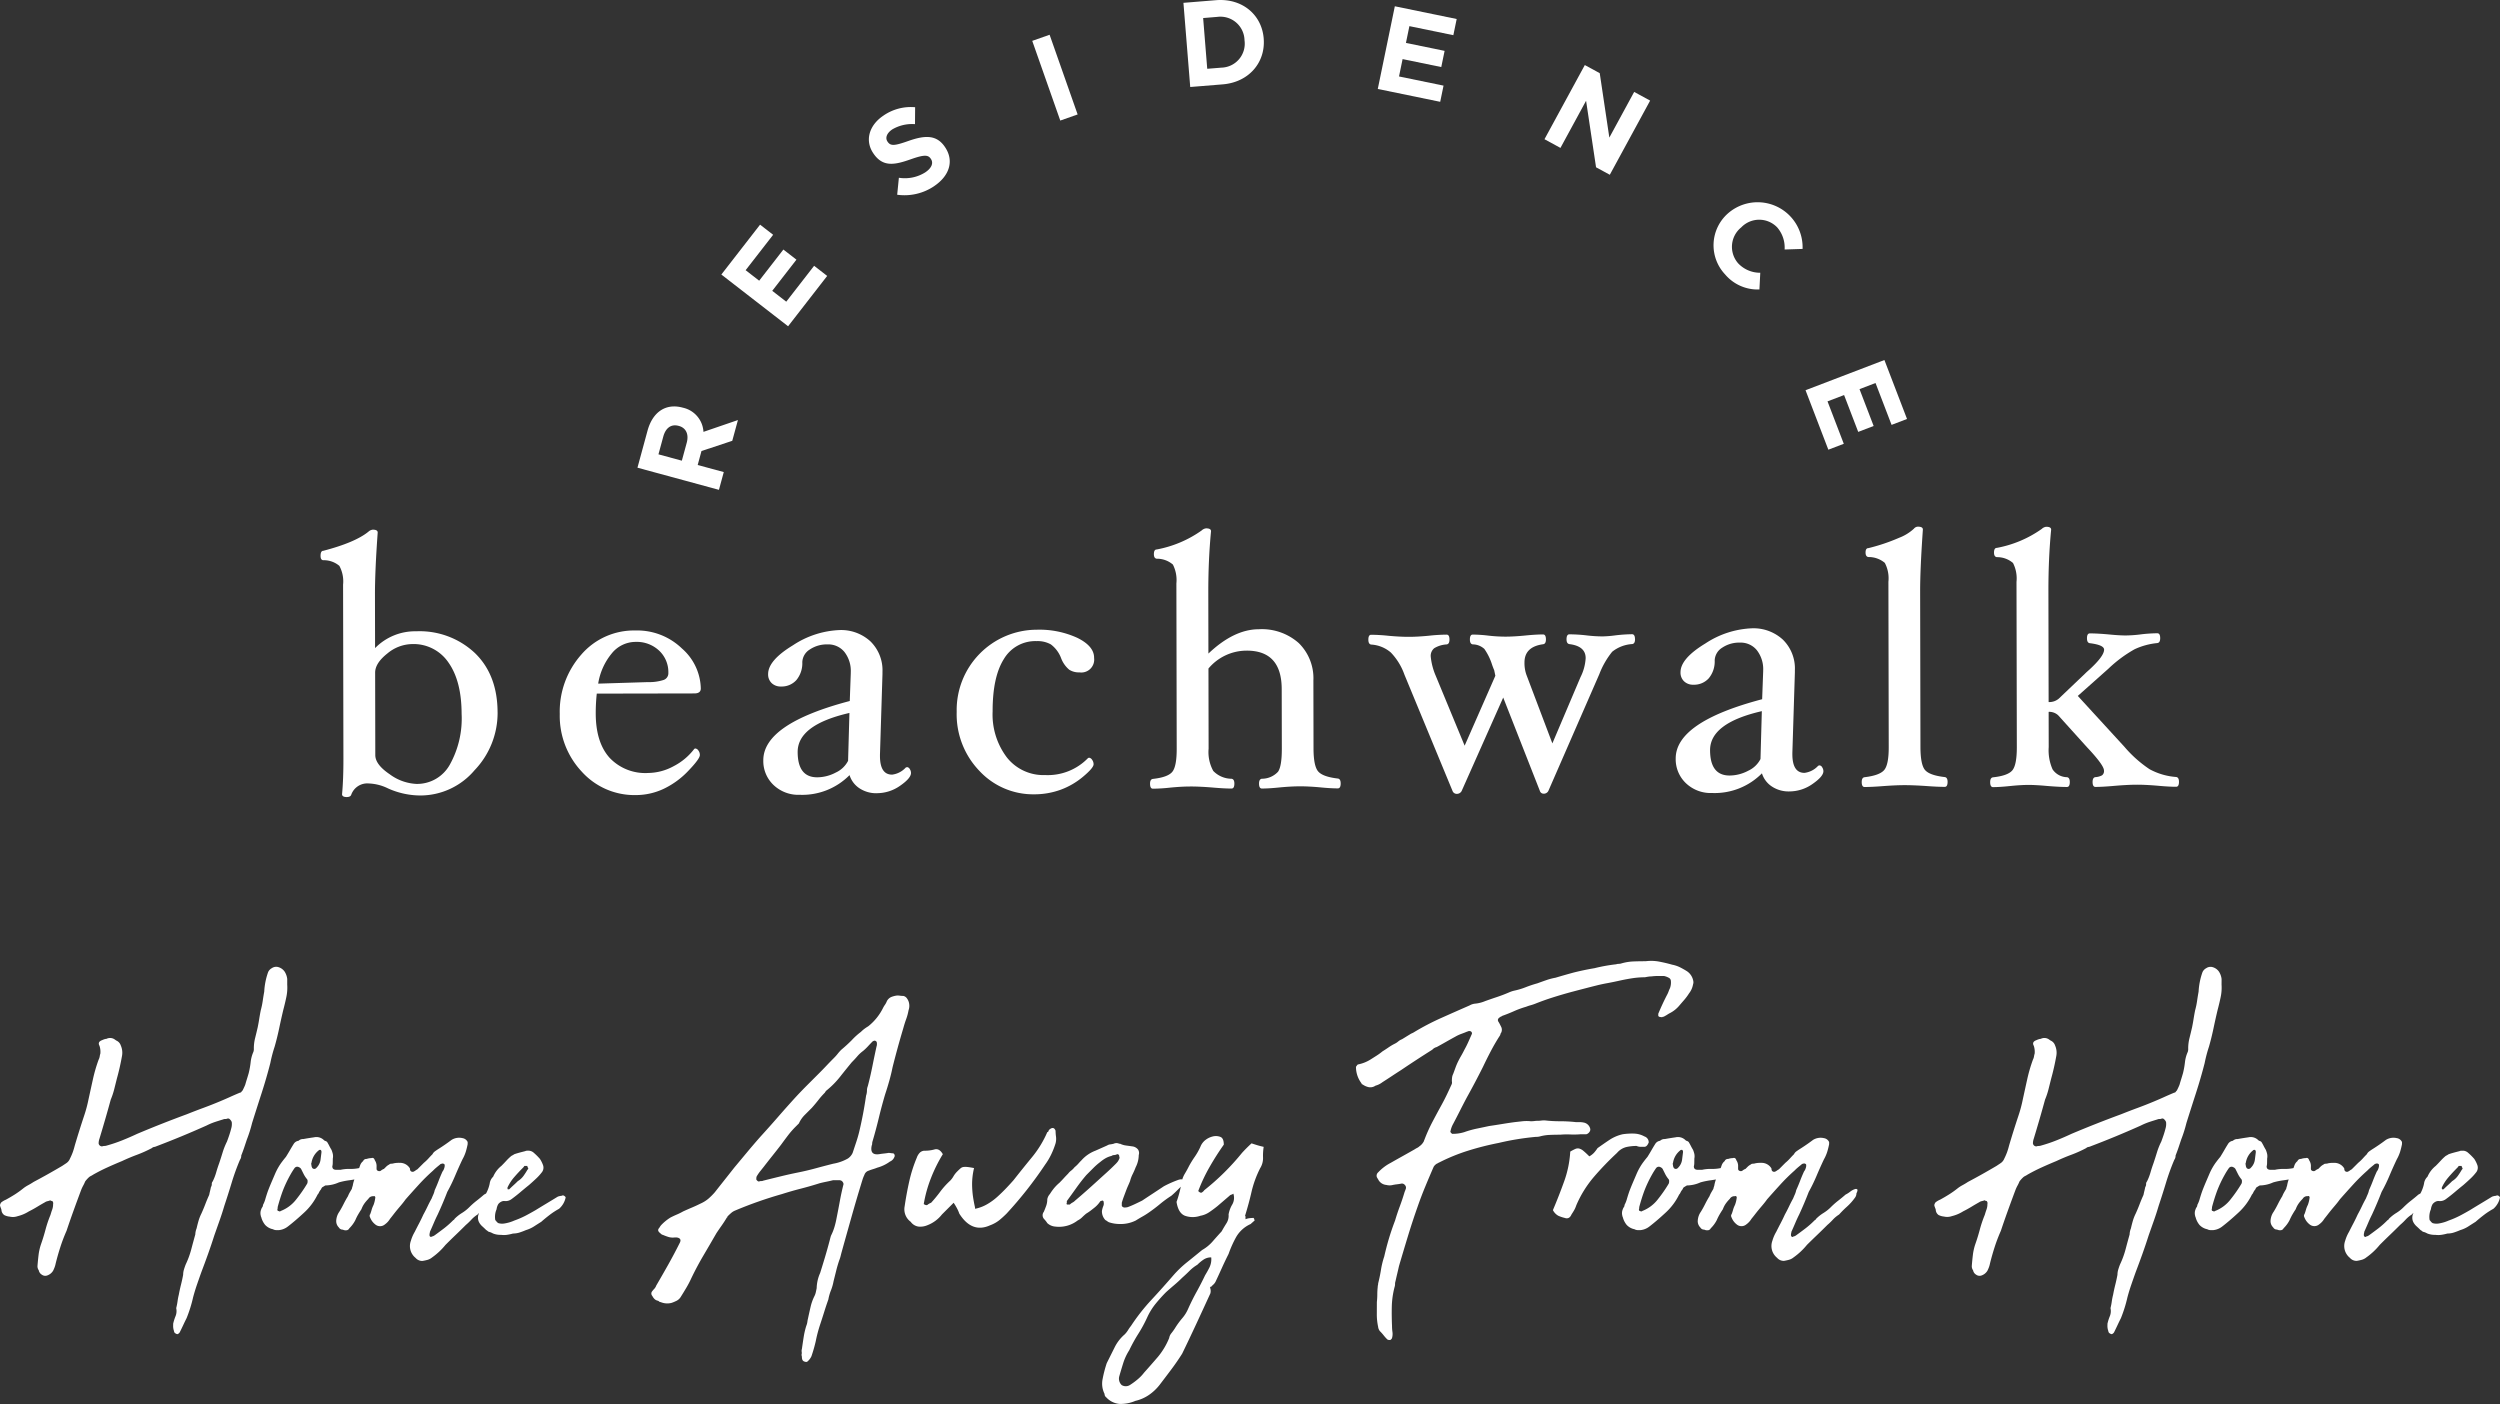 <svg xmlns="http://www.w3.org/2000/svg" width="428.385" height="240.58" viewBox="0 0 428.385 240.58"><rect x="0" y="0" width="428.385" height="240.58" fill="#333333" stroke="none"/><g id="Group_2778" data-name="Group 2778" transform="translate(-83.447 -54.034)"><g id="Group_2777" data-name="Group 2777"><path id="Path_1432" data-name="Path 1432" d="M162.547,176.368q-.009-5.622-2.25-8.8a7.224,7.224,0,0,0-6.277-3.168,6.777,6.777,0,0,0-4.233,1.642q-2.061,1.638-2.058,3.255l.027,14.125q0,1.62,2.469,3.283a8.317,8.317,0,0,0,4.575,1.656,6.414,6.414,0,0,0,5.715-3.282,16.243,16.243,0,0,0,2.032-8.715m6.166-.271a14.2,14.2,0,0,1-3.953,9.928,12.186,12.186,0,0,1-9.191,4.322,13.59,13.59,0,0,1-5.625-1.21,8.118,8.118,0,0,0-3.3-.849,2.918,2.918,0,0,0-3.021,1.96c-.1.245-.356.367-.763.368q-.795,0-.8-.486.24-2.562.232-6.161l-.057-29.741A5.588,5.588,0,0,0,141.6,151a4.106,4.106,0,0,0-2.734-.971q-.487,0-.49-.746,0-.871.485-.872,5.415-1.415,7.694-3.251a1.339,1.339,0,0,1,.759-.367q.852,0,.853.486-.477,6.657-.468,10.685l.018,9.127a9.589,9.589,0,0,1,7.035-2.883,13.831,13.831,0,0,1,10.08,3.735q3.862,3.748,3.877,10.157" fill="#fff"></path><path id="Path_1433" data-name="Path 1433" d="M197.973,169.325a5.05,5.05,0,0,0-1.58-3.8,5.6,5.6,0,0,0-4.048-1.5A5.257,5.257,0,0,0,188.274,166a10.731,10.731,0,0,0-2.325,5.178l8.485-.261a8.151,8.151,0,0,0,2.731-.371,1.22,1.22,0,0,0,.808-1.223m5.56,2.676c0,.569-.364.856-1.1.857l-16.727.032a31.018,31.018,0,0,0-.177,3.419q.01,4.915,2.35,7.55a8.4,8.4,0,0,0,6.644,2.629,9.315,9.315,0,0,0,4.364-1.169,10.359,10.359,0,0,0,3.534-2.968l.153-.061a.7.7,0,0,1,.534.335,1.258,1.258,0,0,1,.262.792q0,.642-1.949,2.675a14.269,14.269,0,0,1-4.237,3.107,11.225,11.225,0,0,1-4.789,1.077,12.147,12.147,0,0,1-9.258-4.011,13.969,13.969,0,0,1-3.773-9.883,14.744,14.744,0,0,1,3.659-10.142,11.911,11.911,0,0,1,9.316-4.168,11.023,11.023,0,0,1,7.958,3.082A9.36,9.36,0,0,1,203.533,172" fill="#fff"></path><path id="Path_1434" data-name="Path 1434" d="M229,176.2q-8.88,2.038-8.871,6.689.009,4.347,3.354,4.341a6.864,6.864,0,0,0,3.177-.817,4.436,4.436,0,0,0,2.11-2.008Zm4.7,13.757a5.207,5.207,0,0,1-2.96-.833,4.186,4.186,0,0,1-1.72-2.271,11.389,11.389,0,0,1-8.54,3.374,6.165,6.165,0,0,1-4.49-1.685,5.654,5.654,0,0,1-1.748-4.224q-.012-6.258,14.816-10.164l.173-4.762v-.153a5.283,5.283,0,0,0-1.091-3.492,3.564,3.564,0,0,0-2.887-1.292,5.214,5.214,0,0,0-3.05.876,2.658,2.658,0,0,0-1.278,2.184,4.508,4.508,0,0,1-1.017,3.055,3.384,3.384,0,0,1-2.638,1.1,2.206,2.206,0,0,1-1.589-.576,2.05,2.05,0,0,1-.613-1.556q0-2.351,4.264-4.939A15.561,15.561,0,0,1,227.262,162a7.417,7.417,0,0,1,5.345,1.943,6.916,6.916,0,0,1,2.055,5.247v.367l-.43,13.8v.214q.006,3.207,2.082,3.2a3.807,3.807,0,0,0,2.348-1.225l.214-.062a.583.583,0,0,1,.458.32,1.214,1.214,0,0,1,.215.685q0,.887-1.843,2.171a6.891,6.891,0,0,1-4.008,1.29" fill="#fff"></path><path id="Path_1435" data-name="Path 1435" d="M270.921,166.742a2.211,2.211,0,0,1-2.5,2.508,3.093,3.093,0,0,1-1.756-.455,4.792,4.792,0,0,1-1.393-1.981,5.256,5.256,0,0,0-1.76-2.362,4.653,4.653,0,0,0-2.428-.56,6.261,6.261,0,0,0-5.625,3.079q-1.934,3.071-1.922,8.962A12.181,12.181,0,0,0,256,183.85a7.982,7.982,0,0,0,6.538,2.994,9.594,9.594,0,0,0,7.35-2.914l.153-.061a.706.706,0,0,1,.536.35,1.282,1.282,0,0,1,.26.778q0,.611-1.782,2.11a12.814,12.814,0,0,1-3.9,2.265,13.19,13.19,0,0,1-4.5.771,12.564,12.564,0,0,1-9.364-3.994,13.985,13.985,0,0,1-3.911-10.142,13.758,13.758,0,0,1,13.708-14.068,15.572,15.572,0,0,1,6.979,1.4q2.856,1.413,2.86,3.4" fill="#fff"></path><path id="Path_1436" data-name="Path 1436" d="M313.178,188.273q0,.854-.488.855-1.221,0-3.021-.177-1.957-.18-3.429-.177-1.533,0-3.526.189-1.807.188-3.034.19c-.328,0-.491-.284-.492-.853,0-.51.162-.784.488-.826a3.764,3.764,0,0,0,2.766-1.2q.657-.946.651-3.969l-.02-10.2q-.014-6.593-6.01-6.582a8.54,8.54,0,0,0-6.542,3.066l.026,13.737a6.675,6.675,0,0,0,.8,3.813,4.391,4.391,0,0,0,3.124,1.338q.489.06.491.823,0,.855-.486.855-1.248,0-3.26-.176-2.254-.182-3.747-.176-1.524,0-3.475.189a29.1,29.1,0,0,1-2.991.189q-.488,0-.49-.853,0-.764.487-.825,2.564-.28,3.325-1.212t.756-3.951l-.055-28.334a5.846,5.846,0,0,0-.6-3.232,4.154,4.154,0,0,0-2.765-1q-.489-.062-.49-.777,0-.81.485-.81a19.461,19.461,0,0,0,7.692-3.251,1.345,1.345,0,0,1,.761-.368q.852,0,.853.487-.48,5.007-.468,10.623l.019,10.348q4.372-4.158,8.63-4.168a9.514,9.514,0,0,1,6.85,2.368,8.436,8.436,0,0,1,2.509,6.4l.022,11.661q.006,2.99.787,3.921t3.375,1.23c.325.04.488.313.49.823" fill="#fff"></path><path id="Path_1437" data-name="Path 1437" d="M363.617,163.572c0,.509-.162.784-.486.824a6.1,6.1,0,0,0-3.432,1.32,14.164,14.164,0,0,0-2.206,3.85l-8.721,19.981a.871.871,0,0,1-.793.49.673.673,0,0,1-.673-.488l-6.277-15.987-7.123,16.013a.912.912,0,0,1-.792.49.769.769,0,0,1-.765-.487l-8.25-19.947a10.508,10.508,0,0,0-2.327-3.787,5.657,5.657,0,0,0-3.36-1.361c-.325-.039-.49-.318-.491-.839,0-.558.158-.839.474-.839a29.923,29.923,0,0,1,3,.177q1.987.179,3.472.176,1.455,0,3.413-.189a30.214,30.214,0,0,1,3.05-.189q.488,0,.49.839c0,.519-.162.8-.486.839a4.579,4.579,0,0,0-2.125.651,1.689,1.689,0,0,0-.6,1.434,11.069,11.069,0,0,0,.837,3.242l4.973,12.025,5.263-11.981-.2-.96q-.154-.339-.368-.953a9.825,9.825,0,0,0-1.319-2.686,3,3,0,0,0-1.985-.781c-.325-.039-.489-.317-.49-.837q0-.84.486-.841a23.586,23.586,0,0,1,2.657.177,26.677,26.677,0,0,0,2.9.178q1.446,0,3.394-.189,1.852-.187,3.1-.189c.327,0,.49.283.492.854q0,.763-.488.824-3.193.439-3.188,3.131a6.016,6.016,0,0,0,.329,2.1l4.45,11.761,4.818-11.345a8.251,8.251,0,0,0,.886-3.264q0-2.045-2.758-2.4-.52-.06-.52-.823,0-.855.486-.857a26.173,26.173,0,0,1,2.911.178,23.989,23.989,0,0,0,2.8.178,18.955,18.955,0,0,0,2-.156,26.766,26.766,0,0,1,3.024-.22q.509,0,.51.854" fill="#fff"></path><path id="Path_1438" data-name="Path 1438" d="M385.343,175.892q-8.878,2.039-8.869,6.69.009,4.347,3.354,4.341a6.864,6.864,0,0,0,3.177-.817,4.435,4.435,0,0,0,2.11-2.01Zm4.7,13.758a5.208,5.208,0,0,1-2.96-.834,4.18,4.18,0,0,1-1.72-2.27,11.388,11.388,0,0,1-8.54,3.373,6.157,6.157,0,0,1-4.491-1.685,5.664,5.664,0,0,1-1.747-4.224q-.012-6.258,14.814-10.162l.175-4.763v-.153a5.278,5.278,0,0,0-1.091-3.492,3.565,3.565,0,0,0-2.887-1.292,5.208,5.208,0,0,0-3.051.876,2.663,2.663,0,0,0-1.278,2.184,4.5,4.5,0,0,1-1.017,3.055,3.389,3.389,0,0,1-2.638,1.1,2.2,2.2,0,0,1-1.587-.577,2.044,2.044,0,0,1-.615-1.555q-.006-2.351,4.264-4.939a15.565,15.565,0,0,1,7.933-2.594,7.419,7.419,0,0,1,5.345,1.943,6.919,6.919,0,0,1,2.055,5.247v.366l-.431,13.8v.214q.006,3.206,2.081,3.2a3.8,3.8,0,0,0,2.349-1.224l.214-.063a.582.582,0,0,1,.457.321,1.207,1.207,0,0,1,.216.685q0,.887-1.844,2.171a6.883,6.883,0,0,1-4.007,1.29" fill="#fff"></path><path id="Path_1439" data-name="Path 1439" d="M417.174,188.01q0,.854-.486.856-1.254,0-3.207-.147-2.2-.147-3.692-.145-1.467,0-3.633.16-1.955.155-3.206.158-.488,0-.49-.853c0-.508.161-.784.488-.826q2.594-.309,3.371-1.241t.77-3.921l-.055-28.334a5.68,5.68,0,0,0-.617-3.232,4.274,4.274,0,0,0-2.81-1c-.326-.042-.488-.3-.489-.778,0-.5.16-.748.487-.749a32.366,32.366,0,0,0,5.246-1.765,7.818,7.818,0,0,0,2.562-1.577.9.9,0,0,1,.67-.337q.855,0,.856.487-.475,6.84-.468,10.624l.052,26.648q.006,2.991.77,3.92t3.391,1.23q.488.06.49.823" fill="#fff"></path><path id="Path_1440" data-name="Path 1440" d="M456.825,187.995c0,.569-.161.855-.487.855q-1.221,0-3.145-.177-2.1-.18-3.6-.177t-3.753.191q-2.107.189-3.328.19c-.326,0-.489-.283-.49-.854q0-.762.487-.825a2.792,2.792,0,0,0,1.129-.308.9.9,0,0,0,.334-.824q0-.915-2.938-4.024l-4.894-5.424a2.232,2.232,0,0,0-1.65-.607l.012,6.044a8.054,8.054,0,0,0,.663,3.814,3.044,3.044,0,0,0,2.46,1.339q.489.06.49.823c0,.569-.162.854-.486.855q-1.314,0-3.418-.176-2-.18-3.157-.177-1.307,0-3.164.189-1.768.186-2.929.189-.489,0-.49-.854,0-.762.486-.826,2.565-.277,3.325-1.21t.757-3.951l-.056-28.335a5.814,5.814,0,0,0-.6-3.231,4.156,4.156,0,0,0-2.765-1q-.487-.06-.49-.776c0-.541.161-.81.487-.812a19.433,19.433,0,0,0,7.694-3.25,1.339,1.339,0,0,1,.76-.367q.849,0,.85.487-.479,5.013-.468,10.635l.036,18.912a2.492,2.492,0,0,0,1.74-.584l4.54-4.324c.141-.144.376-.358.7-.644q2.527-2.318,2.526-3.428,0-.8-2.444-1.106-.489-.059-.49-.838c0-.56.16-.84.487-.84q1.281,0,3.236.176,1.8.182,2.992.178a22.477,22.477,0,0,0,2.289-.157,24.846,24.846,0,0,1,3.052-.219c.325,0,.489.278.49.837,0,.521-.162.8-.487.841a11.955,11.955,0,0,0-3.89,1.056,22.233,22.233,0,0,0-4.5,3.34l-5.242,4.663,8.016,8.748a20.924,20.924,0,0,0,4.28,3.807,11.231,11.231,0,0,0,4.551,1.335c.325.04.489.313.49.823" fill="#fff"></path><path id="Path_1441" data-name="Path 1441" d="M199.744,127.011c-1.316-.358-2.242.368-2.645,1.849l-.823,3.027,4.008,1.087.84-3.083c.4-1.482-.163-2.55-1.34-2.869Zm9.179,2.558-5.275,1.751L203,133.713l4.468,1.213-.828,3.044-13.962-3.795,1.721-6.325c.888-3.26,3.156-4.747,6.028-3.967l.041.012a4.489,4.489,0,0,1,3.52,4.141l5.907-2.026Z" fill="#fff"></path><path id="Path_1442" data-name="Path 1442" d="M218.491,109.94l-11.438-8.865,6.635-8.544,2.24,1.734-4.714,6.068,2.321,1.8,4.146-5.339,2.238,1.734-4.146,5.34,2.4,1.861,4.776-6.149,2.238,1.735Z" fill="#fff"></path><path id="Path_1443" data-name="Path 1443" d="M243.527,85.925a9.086,9.086,0,0,1-6.343,1.479l.289-2.91a6.555,6.555,0,0,0,4.535-.934c1.072-.721,1.43-1.586.955-2.288l-.022-.034c-.451-.669-1.09-.737-3.425.087-2.814,1-4.813,1.37-6.417-1.013l-.022-.035c-1.466-2.177-.7-4.784,1.73-6.42a8.262,8.262,0,0,1,5.45-1.45l-.022,2.9a6.7,6.7,0,0,0-3.892.9c-1,.675-1.219,1.493-.826,2.075l.022.035c.533.788,1.216.7,3.63-.151,2.843-.991,4.792-1.031,6.2,1.059l.022.034c1.6,2.385.7,4.934-1.865,6.662" fill="#fff"></path><rect id="Rectangle_1349" data-name="Rectangle 1349" width="3.155" height="14.476" transform="translate(260.325 61.037) rotate(-19.379)" fill="#fff"></rect><path id="Path_1444" data-name="Path 1444" d="M296.7,60.926a4.131,4.131,0,0,0-4.659-4l-2.43.2.7,8.694,2.431-.195a4.111,4.111,0,0,0,3.962-4.658Zm-3.727,7.563-5.576.452-1.164-14.422,5.576-.453c4.495-.366,7.85,2.494,8.178,6.552l0,.041c.327,4.059-2.524,7.464-7.017,7.83" fill="#fff"></path><path id="Path_1445" data-name="Path 1445" d="M319.535,69.277l2.921-14.168,10.6,2.183-.572,2.772-7.532-1.55-.591,2.875,6.626,1.363-.572,2.774-6.627-1.365-.613,2.975,7.63,1.571-.572,2.774Z" fill="#fff"></path><path id="Path_1446" data-name="Path 1446" d="M356.937,82.7l-1.708-11.4-4.392,8.079L348.1,77.889l6.912-12.708,2.556,1.391,1.646,11.038,4.255-7.826,2.736,1.489-6.912,12.709Z" fill="#fff"></path><path id="Path_1447" data-name="Path 1447" d="M379.049,101.053a7.274,7.274,0,0,1,.492-10.452l.03-.028a7.71,7.71,0,0,1,12.754,6.115l-3.077.1a5.285,5.285,0,0,0-1.282-3.8,4.269,4.269,0,0,0-6.131-.012l-.029.028a4.283,4.283,0,0,0-.529,6.14,5.154,5.154,0,0,0,3.8,1.628l-.146,2.863a7.3,7.3,0,0,1-5.881-2.579" fill="#fff"></path><path id="Path_1448" data-name="Path 1448" d="M392.833,120.9l13.516-5.175,3.874,10.1-2.647,1.014-2.75-7.175-2.743,1.051,2.421,6.313-2.644,1.012-2.421-6.313L396.6,122.81l2.788,7.27-2.647,1.012Z" fill="#fff"></path></g><path id="Path_3386" data-name="Path 3386" d="M-165.206-53.422a7.7,7.7,0,0,1-.149,2.118q-.223,1.077-.52,2.192-.371,1.56-.706,3.158t-.78,3.158q-.223.669-.409,1.375t-.334,1.449q-.669,2.6-1.486,5.127t-1.635,5.127a22.539,22.539,0,0,1-.892,2.823l-.446,1.337q-.223.669-.52,1.412a1.2,1.2,0,0,1-.223.743,38.746,38.746,0,0,0-1.412,3.9q-.594,1.969-1.263,3.975-.371,1.263-.817,2.526l-.892,2.526q-.52,1.635-1.077,3.195t-1.152,3.121q-.371,1.04-.743,2.118t-.669,2.192a23.18,23.18,0,0,1-1.114,3.566q-.3.594-.594,1.226t-.594,1.226a.8.8,0,0,1-.372.3.722.722,0,0,1-.372-.149.437.437,0,0,1-.223-.371,2.55,2.55,0,0,1-.149-1.04V4.681a7.924,7.924,0,0,1,.409-1.3,2.334,2.334,0,0,0,.111-1.375A10.443,10.443,0,0,0-184,.854,10.443,10.443,0,0,1-183.781-.3q.149-.817.372-1.709t.371-1.709a3.154,3.154,0,0,1,.149-.929q.149-.483.3-.854a14.865,14.865,0,0,0,.929-2.526q.334-1.263.706-2.6a3.028,3.028,0,0,1,.223-1.04q.149-.669.334-1.3a7.414,7.414,0,0,1,.483-1.226q.371-.817.669-1.6t.669-1.6q.074-.371.149-.669t.149-.669a.916.916,0,0,0,.149-.52.605.605,0,0,1,.149-.446,8.817,8.817,0,0,0,.594-1.523q.223-.78.52-1.6.3-.892.594-1.857a12.108,12.108,0,0,1,.743-1.857q.223-.594.409-1.152t.334-1.152a2.669,2.669,0,0,0,.074-1.04,1.17,1.17,0,0,0-.3-.446.424.424,0,0,0-.446-.149.827.827,0,0,1-.371.074.827.827,0,0,0-.372.074q-.743.223-1.412.446a10.845,10.845,0,0,0-1.412.594q-2.155.966-4.309,1.857t-4.309,1.709a1.32,1.32,0,0,1-.372.111.665.665,0,0,0-.371.186,21.4,21.4,0,0,1-2.563,1.152q-1.3.483-2.563,1.077-1.263.52-2.489,1.077t-2.415,1.226a4.152,4.152,0,0,1-.446.26,1.414,1.414,0,0,0-.372.26,5.191,5.191,0,0,0-.594.669,6.173,6.173,0,0,1-.334.706,6.168,6.168,0,0,0-.334.706q-.669,1.783-1.3,3.529t-1.226,3.529a27.764,27.764,0,0,0-1.04,2.712q-.446,1.375-.817,2.861a4.324,4.324,0,0,1-.186.669,6.184,6.184,0,0,1-.26.594,1.9,1.9,0,0,1-1.04.817.983.983,0,0,1-.892-.149,1.1,1.1,0,0,1-.52-.743A1.2,1.2,0,0,1-208-5.2q.074-.966.186-1.895a9.213,9.213,0,0,1,.409-1.82q.446-1.263.78-2.526a20.227,20.227,0,0,1,.854-2.526q.149-.52.3-.929a2.707,2.707,0,0,0,.149-.929.516.516,0,0,0-.149-.52.458.458,0,0,1-.26-.074q-.111-.074-.186,0a3.435,3.435,0,0,1-.409.111,1.172,1.172,0,0,0-.409.186q-.669.371-1.337.78t-1.412.78a6.465,6.465,0,0,1-1.932.817,2.408,2.408,0,0,1-1.337.074,2.61,2.61,0,0,1-.929-.26,1.156,1.156,0,0,1-.483-.78.913.913,0,0,0-.074-.334q-.074-.186-.149-.409a.493.493,0,0,1,.037-.409.631.631,0,0,1,.26-.334,3.257,3.257,0,0,1,.669-.372q.817-.446,1.523-.892a16.054,16.054,0,0,0,1.449-1.04,5.659,5.659,0,0,1,.854-.557q.483-.26.929-.557,1.263-.669,2.452-1.337t2.452-1.412l.669-.446a1.7,1.7,0,0,0,.669-.817,10.129,10.129,0,0,0,.483-1.114q.186-.52.334-1.114.371-1.263.78-2.563t.854-2.638q.223-.669.409-1.375t.334-1.449q.371-1.709.743-3.381a26.469,26.469,0,0,1,.966-3.306,1.841,1.841,0,0,0,.186-.557,2.759,2.759,0,0,1,.111-.483,3.266,3.266,0,0,0-.149-1.337q-.371-.669.446-.966a2.882,2.882,0,0,1,.371-.149,1.222,1.222,0,0,1,.372-.074,1.381,1.381,0,0,1,1.486.149l.223.149a1.356,1.356,0,0,1,.743.817,3.086,3.086,0,0,1,.223,1.783q-.371,2.08-.892,3.938l-.446,1.783a12.548,12.548,0,0,1-.594,1.783q-.892,3.269-1.932,6.687a2.6,2.6,0,0,0-.149.817.6.6,0,0,0,.594.52,1.3,1.3,0,0,1,.409-.074,1.3,1.3,0,0,0,.409-.074,25.407,25.407,0,0,0,2.638-.892q1.3-.52,2.563-1.114,4.235-1.783,8.47-3.343,1.486-.594,2.9-1.115t2.823-1.114q.892-.372,1.709-.743t1.709-.743a.25.25,0,0,0,.223-.111,1.8,1.8,0,0,1,.223-.26q.3-.594.446-.966.149-.52.3-1t.3-1a14.509,14.509,0,0,0,.334-1.857A5.921,5.921,0,0,1-171-41.905a1.546,1.546,0,0,0,.074-.594,7.328,7.328,0,0,1,.223-1.783q.223-.892.446-1.857.149-.743.26-1.449t.26-1.449a13.131,13.131,0,0,0,.334-1.6q.111-.78.26-1.6a11.788,11.788,0,0,1,.669-3.343,1.463,1.463,0,0,1,.632-.669,1.333,1.333,0,0,1,.929-.223,1.967,1.967,0,0,1,1.263.817,2.979,2.979,0,0,1,.446,1.263Zm7.8,30.612a2.183,2.183,0,0,1-.074.52q0,.594.669.594h.743a6.846,6.846,0,0,1,1.6-.149,6.846,6.846,0,0,0,1.6-.149h1.04a.428.428,0,0,1,.149.3q.3.446-.074.669-.074.223-.186.26a.732.732,0,0,0-.26.186q-.3.3-.446.3a15.116,15.116,0,0,1-1.895.372,12.288,12.288,0,0,0-1.82.371,5.731,5.731,0,0,1-2.3.52,2.429,2.429,0,0,0-.26.149,2.427,2.427,0,0,1-.26.149.732.732,0,0,0-.186.26.466.466,0,0,1-.111.186,2.313,2.313,0,0,0-.3.483.99.99,0,0,1-.223.334,10.327,10.327,0,0,1-2.34,3.121q-1.523,1.412-2.786,2.378a2.931,2.931,0,0,1-1.486.594h-.52a1.2,1.2,0,0,1-.52-.149,2.5,2.5,0,0,1-1.337-.743,3.4,3.4,0,0,1-.669-1.337.57.57,0,0,1-.074-.223,1.707,1.707,0,0,1,.074-1.114,1.3,1.3,0,0,1,.186-.371.6.6,0,0,0,.111-.371,4.936,4.936,0,0,0,.372-.892q.3-1.04.557-1.709t.706-1.709l.446-1.04a10.183,10.183,0,0,1,.52-1.04,9.287,9.287,0,0,1,.632-.966q.334-.446.706-.892.371-.594.669-1.114t.669-1.114a1.138,1.138,0,0,1,.817-.52,1.1,1.1,0,0,1,.817-.3q.817-.149,1.857-.3a1.818,1.818,0,0,1,1.635.446.657.657,0,0,0,.3.186.657.657,0,0,1,.3.186q.223.371.371.669t.372.669a4.594,4.594,0,0,1,.223.706,2.056,2.056,0,0,1,0,.78Zm-4.309,3.121a.588.588,0,0,0-.074-.372,4.652,4.652,0,0,1-.594-.892l-.446-.892a.8.8,0,0,0-.372-.3.588.588,0,0,0-.371-.074.608.608,0,0,0-.372.223,12.461,12.461,0,0,0-.743,1.189,20.848,20.848,0,0,0-1.263,2.675q-.446,1.189-.892,2.823v.223a.419.419,0,0,0-.037.3.176.176,0,0,0,.186.149q.223.149.371,0a6.18,6.18,0,0,0,2.675-2.006,24.025,24.025,0,0,0,1.857-2.675A.827.827,0,0,0-161.714-19.689Zm2.378-5.127a.428.428,0,0,0-.149-.3q-.3,0-.3.074a3.343,3.343,0,0,0-1.263,2.155.338.338,0,0,0-.037.26.823.823,0,0,1,.037.26,1.3,1.3,0,0,0,.149.371.462.462,0,0,0,.334.149.462.462,0,0,0,.334-.149,2.951,2.951,0,0,0,.371-.446,2.378,2.378,0,0,0,.372-1.04l.149-1.189Zm2.526,11.888a2.923,2.923,0,0,1,.52-1.56q.371-.594.743-1.337t.743-1.337a5.115,5.115,0,0,1,.3-.632q.149-.26.372-.632a3.1,3.1,0,0,1,.149-.52,6.515,6.515,0,0,1,.557-1.746,15.138,15.138,0,0,0,.706-1.746,1.569,1.569,0,0,1,.52-.743.578.578,0,0,1,.594-.372,2.6,2.6,0,0,1,.817-.149q.446-.149.594.372a1.761,1.761,0,0,1,.3,1.114v.371a.36.36,0,0,0,.26.334.48.48,0,0,0,.483-.037,1.594,1.594,0,0,1,.52-.3l.372-.371a1.983,1.983,0,0,1,.52-.372.5.5,0,0,1,.371-.149,1.4,1.4,0,0,0,.446-.074,4.426,4.426,0,0,1,.966-.074,1.967,1.967,0,0,1,1.783.966.827.827,0,0,0,.074.371.459.459,0,0,0,.594.149,1.953,1.953,0,0,0,.3-.186,1.951,1.951,0,0,1,.3-.186l1.115-1.114a7.55,7.55,0,0,0,.78-.743q.334-.372.706-.743a1.294,1.294,0,0,1,.409-.483q.26-.186.483-.334.594-.372,1.189-.78t1.189-.854a2.466,2.466,0,0,1,1.857-.3,1.167,1.167,0,0,1,.892.669v.371a13.156,13.156,0,0,1-.334,1.337,6.808,6.808,0,0,1-.557,1.263q-.669,1.412-1.263,2.823a28.148,28.148,0,0,1-1.337,2.749q-.371.966-.78,1.932t-.854,1.932q-.371.743-.669,1.449t-.669,1.523a1.016,1.016,0,0,1-.037.223,1.221,1.221,0,0,0-.037.3q0,.3.149.3.074.149.223,0a1.293,1.293,0,0,0,.52-.223q.817-.594,1.6-1.189A15.1,15.1,0,0,0-136.823-13a.582.582,0,0,1,.149-.111.4.4,0,0,0,.149-.186,6.808,6.808,0,0,1,1.263-1,6.809,6.809,0,0,0,1.263-1,13.54,13.54,0,0,1,1.263-1.114q.669-.52,1.263-1.04a4.587,4.587,0,0,0,.817-.52,2.514,2.514,0,0,1,.892-.446h.149q.3.149.149.3a.517.517,0,0,1-.037.223l-.111.223a1.279,1.279,0,0,1-.3.817,9.549,9.549,0,0,1-1.337,1.486,17.021,17.021,0,0,0-1.337,1.337,5.294,5.294,0,0,0-1.077.892,10.157,10.157,0,0,1-.929.892q-.892.892-1.746,1.709t-1.746,1.709a11.58,11.58,0,0,1-2.3,2.155,2.154,2.154,0,0,1-.78.409,8.654,8.654,0,0,1-.854.186,1.487,1.487,0,0,1-1.189-.52,2.591,2.591,0,0,1-.817-2.9,6.684,6.684,0,0,1,.669-1.56q.371-.743.743-1.449t.743-1.523q.371-.669.706-1.375t.706-1.375q.149-.372.3-.706a3.35,3.35,0,0,0,.223-.706q.371-.817.669-1.6t.669-1.6a1.674,1.674,0,0,0,.3-.594,1.275,1.275,0,0,0,.074-.52q0-.149-.186-.223a.394.394,0,0,0-.334,0,.428.428,0,0,0-.3.149q-.371.3-.632.52t-.557.52a31.216,31.216,0,0,0-2.415,2.378q-1.152,1.263-2.266,2.526-.371.52-.78,1t-.78.929q-.3.371-.557.706t-.557.706a3.238,3.238,0,0,1-.892.966,1.271,1.271,0,0,1-1.635,0,2.825,2.825,0,0,1-.594-.632,3.255,3.255,0,0,1-.371-.78q0-.3.074-.3a7.2,7.2,0,0,0,.26-.78,4.668,4.668,0,0,1,.334-.854,5.172,5.172,0,0,0,.3-1.263.25.25,0,0,0-.111-.223q-.111-.074-.186,0a.9.9,0,0,0-.892.446,6.56,6.56,0,0,0-.669.78,4.219,4.219,0,0,0-.52,1q-.3.446-.557.892a8.778,8.778,0,0,0-.483.966,5.456,5.456,0,0,1-1.04,1.412.58.58,0,0,1-.483.334,1.11,1.11,0,0,1-.632-.111.73.73,0,0,1-.669-.371A1.512,1.512,0,0,1-156.81-12.928Zm28.234,2.378a3.424,3.424,0,0,1-1.337-.223l-.3-.149a2.3,2.3,0,0,0-.446-.149.864.864,0,0,1-.223-.149.865.865,0,0,0-.223-.149q-.371-.371-.706-.669a2.439,2.439,0,0,1-.557-.743,1.741,1.741,0,0,1,0-1.412,10.942,10.942,0,0,1,.371-1.189q.223-.594.446-1.263.074-.223.186-.52a2.547,2.547,0,0,1,.26-.52,6.274,6.274,0,0,0,.594-1.635,1.939,1.939,0,0,1,.594-1.189,4.761,4.761,0,0,1,1.412-1.857q.446-.446.854-.892a8.815,8.815,0,0,1,.854-.817,4.858,4.858,0,0,0,.52-.3q.446-.149.854-.26t1-.26a.737.737,0,0,1,.334-.074h.334a1.378,1.378,0,0,1,.817.371,10.3,10.3,0,0,1,1.04,1.04,5.1,5.1,0,0,1,.52,1.04,1.289,1.289,0,0,1-.149,1.189,8.921,8.921,0,0,1-1.04,1.152q-.594.557-1.189,1.077-.743.594-1.486,1.226t-1.56,1.226a1.661,1.661,0,0,1-1.189.3,1.035,1.035,0,0,0-.446.074,1.532,1.532,0,0,0-.594.446,2.281,2.281,0,0,0-.3.892,3.285,3.285,0,0,0-.223,1.857,1.8,1.8,0,0,1,.223.26,1.092,1.092,0,0,0,.3.26,2.279,2.279,0,0,0,.966.074,6.778,6.778,0,0,0,1.783-.52,15.014,15.014,0,0,0,1.895-.817q.854-.446,1.746-.966.966-.594,1.895-1.152t1.895-1.152a2.358,2.358,0,0,1,.669-.149.4.4,0,0,1,.483.037q.26.186.186.334a3.492,3.492,0,0,1-1.114,1.857,12.564,12.564,0,0,0-1.6,1.04q-.78.594-1.449,1.189-.594.371-1.226.78a5.34,5.34,0,0,1-1.375.632q-.52.223-1.077.409a3.618,3.618,0,0,1-1.152.186,7.8,7.8,0,0,1-1.04.223A3.659,3.659,0,0,1-128.576-10.551Zm4.681-11.442a.408.408,0,0,1-.149-.26q0-.111-.074-.111h-.446a1.594,1.594,0,0,1-.3.371q-.743.743-1.449,1.56a7.571,7.571,0,0,0-1.152,1.783q0,.3.074.3h.223q.371-.372.743-.706t.743-.706a3.349,3.349,0,0,0,.966-.892,12.239,12.239,0,0,0,.669-1.04A.428.428,0,0,0-123.895-21.993ZM-77.086,10.03a1.177,1.177,0,0,0,.037-.52,1.177,1.177,0,0,1,.037-.52q.149-1.04.3-2.006a13.591,13.591,0,0,1,.446-1.932,2.749,2.749,0,0,0,.186-.669,5.011,5.011,0,0,1,.111-.594q.223-1.04.446-2.006a8.325,8.325,0,0,1,.669-1.857,2.731,2.731,0,0,0,.223-.632q.074-.334.149-.706a6.754,6.754,0,0,1,.594-2.6q.446-1.412.854-2.786t.78-2.786q.149-.594.223-.817a9.3,9.3,0,0,0,.594-1.486,14.381,14.381,0,0,0,.371-1.56q.3-1.486.557-2.9t.632-2.9a.722.722,0,0,0-.149-.371q-.149-.223-.3-.223a.3.3,0,0,0-.223-.074h-1.114q-.594.149-1.152.26t-1.152.26q-1.635.52-3.232.929t-3.232.929q-2.08.594-4.086,1.3t-3.938,1.523a2.311,2.311,0,0,0-.669.409q-.3.26-.594.557a.214.214,0,0,0-.074.149.066.066,0,0,1-.074.074q-.446.743-.892,1.375t-.892,1.3q-1.114,1.932-2.229,3.826t-2.08,3.9a17.23,17.23,0,0,1-.854,1.635q-.483.817-1,1.635a1.816,1.816,0,0,1-.817.669,5.765,5.765,0,0,1-.743.3,2.915,2.915,0,0,1-1.857-.149.3.3,0,0,1-.223-.074.864.864,0,0,0-.223-.149,1.13,1.13,0,0,1-.594-.3,1.983,1.983,0,0,1-.371-.52.6.6,0,0,1-.074-.743,4.558,4.558,0,0,1,.409-.483,1.654,1.654,0,0,0,.334-.557q1.04-1.783,2.043-3.566t1.969-3.715q.446-.817-.52-.966h-.3a2.559,2.559,0,0,1-1.077-.074,10.075,10.075,0,0,1-1-.371q-.149,0-.446-.3-.594-.446-.149-.892a3.159,3.159,0,0,1,.3-.446,7.883,7.883,0,0,1,1.635-1.337q.594-.3,1.114-.52a10.182,10.182,0,0,0,1.04-.52q.817-.371,1.523-.669T-94.4-15.9a5.662,5.662,0,0,0,1.375-.854,11.056,11.056,0,0,0,1.077-1.077q.817-1.04,1.672-2.118t1.672-2.118l2.229-2.675q1.114-1.337,2.229-2.6,1.56-1.709,3.046-3.418t3.046-3.418q.966-1.04,1.932-2.006l2.006-2.006q.669-.669,1.3-1.337t1.3-1.337a7.679,7.679,0,0,0,.632-.706,7.68,7.68,0,0,1,.632-.706q.446-.372.892-.78t.892-.854a11.359,11.359,0,0,1,1.56-1.412,5.58,5.58,0,0,1,.594-.52,7.828,7.828,0,0,1,.669-.446,9.254,9.254,0,0,0,2.526-3.121,4.149,4.149,0,0,1,.334-.557,3.005,3.005,0,0,0,.334-.632,1.561,1.561,0,0,1,.743-.706,3.994,3.994,0,0,1,1.04-.26,3.429,3.429,0,0,1,.483.037,3.946,3.946,0,0,0,.557.037,1.009,1.009,0,0,1,.632.446,1.976,1.976,0,0,1,.334.743,2.262,2.262,0,0,1-.074,1.263,9.12,9.12,0,0,1-.409,1.523q-.26.706-.483,1.523-1.04,3.492-1.857,6.761-.223,1.115-.557,2.3t-.706,2.3q-.594,2.006-1.077,4.012T-64.9-26.6a1.3,1.3,0,0,0-.074.409.737.737,0,0,1-.074.334q-.371,1.709,1.263,1.486.446-.074.817-.111t.817-.111a2.335,2.335,0,0,1,.371.037,2.707,2.707,0,0,0,.446.037l.149.149a.49.49,0,0,1,0,.52,1.366,1.366,0,0,1-.743.743,6.649,6.649,0,0,1-2.155,1.04q-.371.149-.743.26t-.743.26a1.114,1.114,0,0,0-.743.743,5.766,5.766,0,0,0-.3.743q-.966,3.121-1.857,6.278T-70.25-7.43l-.149.594a5.269,5.269,0,0,1-.223.669q-.3.892-.52,1.783L-71.588-2.6a8.083,8.083,0,0,1-.446,1.56A8.083,8.083,0,0,0-72.479.52q-.371,1.04-.706,2.118t-.706,2.192Q-74.114,5.5-74.3,6.2t-.334,1.449a25.4,25.4,0,0,1-.743,2.6,2.622,2.622,0,0,1-.669.892q-.149.149-.483.037a.579.579,0,0,1-.409-.334,1.3,1.3,0,0,1-.074-.409A1.3,1.3,0,0,0-77.086,10.03Zm-6.538-29.869q1.486-.372,3.009-.743t3.009-.669q1.486-.3,2.972-.706t2.972-.78a7.7,7.7,0,0,0,2.526-.892,2.284,2.284,0,0,0,.817-.966l.594-1.783q.3-.892.52-1.783.372-1.56.669-3.121t.52-3.121a2.7,2.7,0,0,0,.149-.854,2.081,2.081,0,0,1,.149-.78q.446-1.709.78-3.381t.706-3.381a1.275,1.275,0,0,0,.074-.52q0-.371-.223-.446-.149-.149-.52.074-.371.371-.78.817a8.815,8.815,0,0,1-.854.817,6.1,6.1,0,0,0-1,.929q-.409.483-.929,1-1.04,1.263-2.006,2.489A14.806,14.806,0,0,1-72.7-35.367a1.211,1.211,0,0,0-.372.446,13.541,13.541,0,0,0-1.114,1.263q-.52.669-1.115,1.337l-1.226,1.226a4.9,4.9,0,0,0-1,1.449l-.26.26-.26.26A15.1,15.1,0,0,0-79.389-27.6q-.594.78-1.189,1.6-.743.966-1.486,1.895t-1.486,1.895l-.594.743a6.761,6.761,0,0,0-.52.743.725.725,0,0,0-.149.52q-.074.149.111.334a.513.513,0,0,0,.334.186A.827.827,0,0,1-84-19.764.827.827,0,0,0-83.624-19.838Zm36.11-2.155a11.847,11.847,0,0,0-.334,2.935,16.5,16.5,0,0,0,.186,2.192q.149.892.26,1.375t.037.483a6.8,6.8,0,0,0,2.08-.78,10.277,10.277,0,0,0,1.783-1.3q.817-.743,1.523-1.486t1.226-1.337q1.635-2.08,3.195-3.975a18.07,18.07,0,0,0,2.6-4.272.176.176,0,0,0,.186-.149.657.657,0,0,1,.186-.3q.743-.594,1.04.223a7.663,7.663,0,0,0,.074,1,3.052,3.052,0,0,1-.074,1.152,13.652,13.652,0,0,1-.743,1.895,11.2,11.2,0,0,1-1.04,1.746,67.52,67.52,0,0,1-6.613,8.4q-.594.594-1.226,1.114a5.733,5.733,0,0,1-1.6.892q-3.121,1.412-5.275-2.006a5.916,5.916,0,0,0-.409-.929q-.26-.483-.557-.929l-2.006,2.006a5.817,5.817,0,0,1-2.526,1.857,3.118,3.118,0,0,1-1.486.223,1.968,1.968,0,0,1-1.337-.817,2.653,2.653,0,0,1-1.04-2.675q.3-2.08.78-4.235a23.854,23.854,0,0,1,1.3-4.086,2.3,2.3,0,0,1,.483-.817,1.186,1.186,0,0,1,.929-.371,6.189,6.189,0,0,0,1.635-.223q.817-.223,1.412.817a25.564,25.564,0,0,0-2.043,4.124,22.2,22.2,0,0,0-1.226,4.421q.446.3.669.111a2.209,2.209,0,0,1,.594-.334,23.51,23.51,0,0,0,1.56-1.895A13.581,13.581,0,0,1-51.6-19.838a3.633,3.633,0,0,0,.557-.743,4.009,4.009,0,0,1,.632-.817q.371-.372.594-.557a.958.958,0,0,1,.483-.223,2.981,2.981,0,0,1,.669,0Q-48.258-22.141-47.515-21.993Zm24.965,9.585a5.835,5.835,0,0,1-1.857-.3,1.952,1.952,0,0,1-.3-.186,1.952,1.952,0,0,0-.3-.186,2.151,2.151,0,0,1-.594-1.56,3.941,3.941,0,0,1,.223-.817,1.082,1.082,0,0,0,.074-.669.263.263,0,0,0-.3-.3.214.214,0,0,1-.149.074.214.214,0,0,0-.149.074,4.58,4.58,0,0,1-1.04,1.114q-.371.3-.669.52a7.83,7.83,0,0,1-.669.446,8.557,8.557,0,0,0-.706.632,2.975,2.975,0,0,1-.78.557,5.232,5.232,0,0,1-3.864,1.04,2.244,2.244,0,0,1-1.337-.594,4.52,4.52,0,0,0-.52-.669.952.952,0,0,1-.074-1.263q.223-.52.409-1.04a3.289,3.289,0,0,0,.186-1.114,1.774,1.774,0,0,1,.446-.892,9.449,9.449,0,0,1,.743-1.04,7.565,7.565,0,0,1,.892-.892q.372-.371.743-.78t.743-.78a2.587,2.587,0,0,1,.52-.52,3.363,3.363,0,0,0,.594-.594,4.922,4.922,0,0,0,.632-.594q.26-.3.557-.594a6.048,6.048,0,0,1,2.378-1.635l2.006-.892a1.189,1.189,0,0,1,.52-.186,5.013,5.013,0,0,0,.594-.111,1.1,1.1,0,0,1,.966,0h.149a3.161,3.161,0,0,0,1,.3q.557.074,1.077.149a1.461,1.461,0,0,1,1,.557,1.1,1.1,0,0,1,.111.929,4.616,4.616,0,0,1-.52,2.08,12.374,12.374,0,0,1-.52,1.189,5.808,5.808,0,0,0-.446,1.189q-.149.371-.3.706t-.3.706l-.446,1.189q-.223.594-.372,1.114v.52q0,.074.149.186a.494.494,0,0,0,.3.111,1.933,1.933,0,0,0,.594-.074q.594-.223,1.226-.52t1.226-.594q.892-.594,1.857-1.226t1.857-1.226a18.712,18.712,0,0,1,2.526-1.114,1.646,1.646,0,0,1,.52-.074.428.428,0,0,1,.3.149.428.428,0,0,1,.149.3l-.446.669-.892.892q-.446.446-.892.817a19.4,19.4,0,0,0-1.932,1.412q-.892.743-1.857,1.412a12.238,12.238,0,0,1-1.114.706q-.594.334-1.189.706A5.786,5.786,0,0,1-22.55-12.408Zm-.074-11.516q0-.446-.372-.446a1.2,1.2,0,0,1-.52.149.8.8,0,0,0-.446.149,3.963,3.963,0,0,0-1.04.409,6.569,6.569,0,0,0-.892.632,11.16,11.16,0,0,0-1.189,1.04L-28.271-20.8q-.892,1.04-1.709,2.192t-1.635,2.266v.3q-.074.149-.037.186a.151.151,0,0,1,.037.111h.52a1.746,1.746,0,0,1,.446-.334,1.746,1.746,0,0,0,.446-.334q.966-.817,1.932-1.672t1.857-1.672q.817-.743,1.6-1.449t1.523-1.449a5.065,5.065,0,0,0,.372-.409,2.254,2.254,0,0,0,.3-.557q.074-.149.037-.186A.151.151,0,0,1-22.624-23.925ZM-7.1-1.56A1.565,1.565,0,0,1-7.021-.52Q-8.21,2.08-9.4,4.644t-2.452,5.164q-.892,1.412-1.895,2.749t-1.969,2.6A8.248,8.248,0,0,1-17.572,16.9a6.863,6.863,0,0,1-2.3,1,6.32,6.32,0,0,1-2.712.52,3.471,3.471,0,0,1-2.266-1.114.706.706,0,0,1-.3-.594,3.943,3.943,0,0,1-.334-2.563,20.786,20.786,0,0,1,.706-2.712l1.337-2.675a7.035,7.035,0,0,1,1.709-2.229,3.906,3.906,0,0,0,.594-.743,6.761,6.761,0,0,1,.52-.743A33.764,33.764,0,0,1-17.126.594q1.932-2.08,3.789-4.235A18.235,18.235,0,0,1-11-5.87q1.3-1.04,2.563-2.08A6.828,6.828,0,0,0-6.65-9.4q.743-.854,1.56-1.746.371-.669.817-1.375A2.378,2.378,0,0,0-3.9-14.043a4.932,4.932,0,0,1,.632-1.709,2.279,2.279,0,0,0,.186-1.857,1.281,1.281,0,0,1-.371.186.657.657,0,0,0-.3.186l-1.04.892-1.04.892q-.743.594-1.412,1.04a3.909,3.909,0,0,1-1.486.594,4,4,0,0,1-2.638,0q-1.152-.446-1.449-2.378.223-.594.446-1.412T-12-19.244a4.478,4.478,0,0,1,.557-1.709q.409-.669.78-1.412a16.474,16.474,0,0,1,.966-1.56,11.054,11.054,0,0,0,.966-1.709,2.7,2.7,0,0,1,.892-1.189,3.278,3.278,0,0,1,1.263-.594,2.12,2.12,0,0,1,1.337.111q.52.26.52,1.3-1.263,1.783-2.415,3.789A29.009,29.009,0,0,0-9.1-18.055q.371.372.594.26a1.339,1.339,0,0,0,.446-.409A41.435,41.435,0,0,0-1.6-24.593q.743-.817,1.635-1.635.446.149.929.3t1.152.3a9.585,9.585,0,0,0-.111,1.857,3.235,3.235,0,0,1-.483,1.783A17.945,17.945,0,0,0,.037-17.943q-.446,1.969-1.114,4.124A.214.214,0,0,1-1-13.671v.446a2.725,2.725,0,0,1,.743-.186q.372-.037.669-.037a.214.214,0,0,0,.074.149.33.33,0,0,0,.037.149A.33.33,0,0,1,.557-13q-.52.446-.669.594A5.377,5.377,0,0,0-2.6-10.179a18.875,18.875,0,0,0-1.3,2.9Q-4.5-6.093-5.052-4.867T-6.13-2.526a1.843,1.843,0,0,1-.446.557,2.625,2.625,0,0,0-.52.632,2.4,2.4,0,0,0,.26-.52,1.452,1.452,0,0,1,.111-.3,1.452,1.452,0,0,0-.111.3A.563.563,0,0,1-7.1-1.56Zm.223-5.127a2.289,2.289,0,0,0-1.3.371,7.09,7.09,0,0,0-1.077.892,6.909,6.909,0,0,0-1.337,1.04q-.594.594-1.263,1.189-.594.594-1.337,1.226T-14.6-.743q-.892.892-1.746,1.932a10.969,10.969,0,0,0-1.449,2.3,23.423,23.423,0,0,1-1.56,2.9,26.687,26.687,0,0,0-1.56,2.823,9.149,9.149,0,0,0-1.04,2.229q-.372,1.189-.669,2.229a1.515,1.515,0,0,0,.409,1.523,1.332,1.332,0,0,0,1.449-.037,11.613,11.613,0,0,0,1.263-.929,6.916,6.916,0,0,0,1.114-1.152q1.263-1.412,2.378-2.712A12.281,12.281,0,0,0-14.08,7.133a1.754,1.754,0,0,1,.371-.817q.3-.371.594-.817a13.747,13.747,0,0,1,1.263-1.746,6.266,6.266,0,0,0,1.04-1.672q.669-1.486,1.449-2.9t1.449-2.823q.371-.594.743-1.337A3.206,3.206,0,0,0-6.873-6.687ZM21.51.966a11.776,11.776,0,0,0,.074-1.3,11.776,11.776,0,0,1,.074-1.3,1.221,1.221,0,0,1,.037-.3,1.221,1.221,0,0,0,.037-.3q.3-1.189.483-2.34a14.412,14.412,0,0,1,.557-2.266q.371-1.635.817-3.121T24.63-13q.372-1.263.817-2.452t.817-2.452a5.465,5.465,0,0,0,.223-.594A.644.644,0,0,0,26.3-19.1a.627.627,0,0,0-.632-.223q-.372.074-.706.111t-.706.111a2.125,2.125,0,0,1-1.114,0,1.716,1.716,0,0,1-1.337-.817,2.429,2.429,0,0,0-.149-.26,2.429,2.429,0,0,1-.149-.26.753.753,0,0,1,.223-.817,7.982,7.982,0,0,1,2.155-1.635q1.04-.594,2.043-1.152t2.043-1.152a4.153,4.153,0,0,1,.446-.26,1.414,1.414,0,0,0,.371-.26,2.284,2.284,0,0,0,.817-.966q0-.149.037-.149t.037-.074a27.966,27.966,0,0,1,1.375-3.046q.78-1.486,1.6-2.972.446-.817.854-1.672t.78-1.672a.838.838,0,0,0,.074-.594,5.43,5.43,0,0,1,.037-.669,1.835,1.835,0,0,1,.186-.594q.223-.594.409-1.114a10.131,10.131,0,0,1,.483-1.114q.223-.446.483-.892t.557-1.04q.372-.669.669-1.337l.594-1.337a.337.337,0,0,0-.074-.371q-.074-.149-.446-.149-.074,0-.074.037t-.149.037q-.52.223-1.04.409a6.516,6.516,0,0,0-1.04.483q-.817.446-1.6.892t-1.6.892a1.494,1.494,0,0,0-.743.446q-2.823,1.783-5.35,3.492-.817.52-1.6,1.04t-1.6,1.04a3.338,3.338,0,0,1-1.189.594,1.558,1.558,0,0,1-1.152.26,2.789,2.789,0,0,1-1.077-.483.131.131,0,0,1-.149-.149,4.645,4.645,0,0,1-.966-2.749.3.3,0,0,1,.074-.223.864.864,0,0,0,.149-.223l.149-.074a6.293,6.293,0,0,0,2.08-.817q.594-.371,1.114-.706a9.7,9.7,0,0,0,.966-.706q.594-.371,1.077-.706a8.823,8.823,0,0,1,1.077-.632,2.731,2.731,0,0,0,.557-.371,2.238,2.238,0,0,1,.632-.371q.372-.223.669-.409t.669-.409a2.277,2.277,0,0,1,.409-.223,2.277,2.277,0,0,0,.409-.223,43.329,43.329,0,0,1,4.644-2.415q2.415-1.077,4.792-2.118a2.367,2.367,0,0,1,.892-.3,5.893,5.893,0,0,0,1.783-.446q1.04-.371,2.043-.706t2.043-.78a4.605,4.605,0,0,1,.892-.3,12.142,12.142,0,0,0,1.969-.594A20.365,20.365,0,0,1,49-53.644q.817-.3,1.56-.557a10.286,10.286,0,0,1,1.56-.409q.743-.223,1.523-.446t1.6-.446q.892-.223,1.783-.409t1.783-.334a29.02,29.02,0,0,1,3.715-.669,1.4,1.4,0,0,1,.446-.074,1.4,1.4,0,0,0,.446-.074A8.677,8.677,0,0,1,65.5-57.4q1.04-.037,2.08-.037a7.407,7.407,0,0,1,2.34.074q1.152.223,2.192.52a5.3,5.3,0,0,1,1.337.446q.594.3,1.189.669a2.544,2.544,0,0,1,1.115,1.857,1.4,1.4,0,0,1-.074.446,3.371,3.371,0,0,1-.669,1.486,9.222,9.222,0,0,1-.854,1.152q-.483.557-.929,1.077a5.205,5.205,0,0,1-1.412,1.115,4.857,4.857,0,0,0-.52.3,4.858,4.858,0,0,1-.52.3.252.252,0,0,1-.186.074.252.252,0,0,0-.186.074,2.335,2.335,0,0,1-.371-.037.373.373,0,0,1-.3-.186v-.371q.743-1.783,1.56-3.343a4.076,4.076,0,0,0,.223-.52,4.076,4.076,0,0,1,.223-.52,2.854,2.854,0,0,0,.149-1.263.627.627,0,0,0-.371-.52,2.876,2.876,0,0,0-.817-.3h-1.04a9.013,9.013,0,0,0-1.114.074,3.43,3.43,0,0,0-.483.037q-.26.037-.632.111a13.925,13.925,0,0,0-2.043.149q-1,.149-2.043.372-1.337.3-2.34.483t-1.895.409q-.892.223-1.895.483t-2.415.632q-1.635.446-3.158.929t-3.009,1.077a7.2,7.2,0,0,1-.78.26,7.2,7.2,0,0,0-.78.26,15.532,15.532,0,0,0-2.043.743q-1,.446-2.043.817a.466.466,0,0,1-.186.111.466.466,0,0,0-.186.111q-.52.3-.3.743a4.153,4.153,0,0,1,.26.446l.26.52a1.13,1.13,0,0,1-.074,1.04.214.214,0,0,0-.074.149.57.57,0,0,1-.074.223q-.817,1.263-1.523,2.6t-1.375,2.749q-.669,1.337-1.375,2.675T36.89-34.029Q36.3-32.915,35.738-31.8t-1.152,2.229a4.232,4.232,0,0,0-.446,1.189.266.266,0,0,0,.037.3.737.737,0,0,0,.26.223,6.586,6.586,0,0,0,2.08-.3,15.816,15.816,0,0,1,2.118-.594q1.077-.223,2.118-.446,1.04-.149,2.155-.334t2.229-.334l1.337-.149a6.72,6.72,0,0,1,1.412,0,4.558,4.558,0,0,0,.632-.037,3.945,3.945,0,0,1,.557-.037,3.945,3.945,0,0,0,.557-.037,4.558,4.558,0,0,1,.632-.037,22.578,22.578,0,0,0,2.638.149,24.54,24.54,0,0,1,2.712.149h.669a3.444,3.444,0,0,1,.669.074,1.415,1.415,0,0,1,1.114,1.04.685.685,0,0,1-.149.594.935.935,0,0,1-.52.371h-.966a14.288,14.288,0,0,1-1.783.037,12.931,12.931,0,0,0-1.709.037q-.892,0-1.783.037a7.692,7.692,0,0,0-1.709.26,2.254,2.254,0,0,1-.669.074q-1.635.149-3.232.409t-3.158.632a48.378,48.378,0,0,0-5.275,1.337,31.9,31.9,0,0,0-5.052,2.08q-.074,0-.074.037t-.074.037a1.575,1.575,0,0,0-.669.594Q30.5-20.507,29.794-18.8t-1.3,3.418q-.892,2.526-1.672,5.09T25.3-5.2q-.149.669-.3,1.3t-.3,1.3a1.518,1.518,0,0,0-.074.483,1.518,1.518,0,0,1-.074.483,14.532,14.532,0,0,0-.483,3.343q-.037,1.635.037,3.343a7.346,7.346,0,0,0,.074,1.04,2.473,2.473,0,0,1-.074,1.04q0,.074-.223.3a.67.67,0,0,1-.446,0q-.074,0-.223-.149a6.771,6.771,0,0,1-.557-.632,7.68,7.68,0,0,0-.632-.706,1.444,1.444,0,0,1-.3-.743,10.078,10.078,0,0,1-.223-2.118ZM51.676-14.786q1.04-2.452,1.932-4.941a18.077,18.077,0,0,0,1.04-5.09q.52-.3.854-.446a1.049,1.049,0,0,1,.669-.074,1.873,1.873,0,0,1,.743.409q.409.334,1,.929a3.222,3.222,0,0,0,.817-.632,7.115,7.115,0,0,0,.594-.78q1.04-.743,2.043-1.412a6.891,6.891,0,0,1,2.266-.966,10.867,10.867,0,0,1,1.969-.111,3.927,3.927,0,0,1,1.746.483,1.053,1.053,0,0,1,.743,1.04q-.3.743-.743.743h-.669a1.825,1.825,0,0,1-.669-.149,8.2,8.2,0,0,0-1.746.186,3.057,3.057,0,0,0-1.6,1,51.133,51.133,0,0,0-3.938,4.086,19.007,19.007,0,0,0-3.046,4.9,4.613,4.613,0,0,1-.334.78q-.186.334-.483.78-.371.892-1.189.594A6.1,6.1,0,0,1,52.6-13.82,2.329,2.329,0,0,1,51.676-14.786ZM75.9-22.81a2.183,2.183,0,0,1-.074.52q0,.594.669.594h.743a6.846,6.846,0,0,1,1.6-.149,6.846,6.846,0,0,0,1.6-.149h1.04a.428.428,0,0,1,.149.3q.3.446-.074.669-.074.223-.186.26a.732.732,0,0,0-.26.186q-.3.3-.446.3a15.116,15.116,0,0,1-1.895.372,12.288,12.288,0,0,0-1.82.371,5.731,5.731,0,0,1-2.3.52,2.429,2.429,0,0,0-.26.149,2.429,2.429,0,0,1-.26.149.732.732,0,0,0-.186.26.466.466,0,0,1-.111.186,2.313,2.313,0,0,0-.3.483.99.99,0,0,1-.223.334,10.327,10.327,0,0,1-2.34,3.121q-1.523,1.412-2.786,2.378a2.931,2.931,0,0,1-1.486.594h-.52a1.2,1.2,0,0,1-.52-.149,2.5,2.5,0,0,1-1.337-.743,3.4,3.4,0,0,1-.669-1.337.57.57,0,0,1-.074-.223,1.707,1.707,0,0,1,.074-1.114,1.3,1.3,0,0,1,.186-.371.6.6,0,0,0,.111-.371,4.937,4.937,0,0,0,.371-.892q.3-1.04.557-1.709t.706-1.709l.446-1.04a10.181,10.181,0,0,1,.52-1.04,9.285,9.285,0,0,1,.632-.966q.334-.446.706-.892.371-.594.669-1.114t.669-1.114a1.138,1.138,0,0,1,.817-.52,1.1,1.1,0,0,1,.817-.3q.817-.149,1.857-.3a1.818,1.818,0,0,1,1.635.446.657.657,0,0,0,.3.186.657.657,0,0,1,.3.186q.223.371.371.669t.372.669a4.592,4.592,0,0,1,.223.706,2.056,2.056,0,0,1,0,.78Zm-4.309,3.121a.588.588,0,0,0-.074-.372,4.652,4.652,0,0,1-.594-.892l-.446-.892a.8.8,0,0,0-.371-.3.588.588,0,0,0-.371-.074.608.608,0,0,0-.372.223,12.461,12.461,0,0,0-.743,1.189,20.847,20.847,0,0,0-1.263,2.675q-.446,1.189-.892,2.823v.223a.419.419,0,0,0-.037.3.176.176,0,0,0,.186.149q.223.149.371,0a6.18,6.18,0,0,0,2.675-2.006,24.026,24.026,0,0,0,1.857-2.675A.827.827,0,0,0,71.588-19.689Zm2.378-5.127a.428.428,0,0,0-.149-.3q-.3,0-.3.074a3.343,3.343,0,0,0-1.263,2.155.338.338,0,0,0-.037.26.823.823,0,0,1,.037.26,1.3,1.3,0,0,0,.149.371.462.462,0,0,0,.334.149.462.462,0,0,0,.334-.149,2.952,2.952,0,0,0,.371-.446,2.378,2.378,0,0,0,.371-1.04l.149-1.189Zm2.526,11.888a2.923,2.923,0,0,1,.52-1.56q.371-.594.743-1.337t.743-1.337a5.112,5.112,0,0,1,.3-.632q.149-.26.371-.632a3.1,3.1,0,0,1,.149-.52,6.515,6.515,0,0,1,.557-1.746,15.141,15.141,0,0,0,.706-1.746,1.569,1.569,0,0,1,.52-.743.578.578,0,0,1,.594-.372,2.6,2.6,0,0,1,.817-.149q.446-.149.594.372a1.761,1.761,0,0,1,.3,1.114v.371a.36.36,0,0,0,.26.334.48.48,0,0,0,.483-.037,1.6,1.6,0,0,1,.52-.3l.371-.371a1.983,1.983,0,0,1,.52-.372.5.5,0,0,1,.371-.149,1.4,1.4,0,0,0,.446-.074,4.426,4.426,0,0,1,.966-.074,1.967,1.967,0,0,1,1.783.966.827.827,0,0,0,.074.371.459.459,0,0,0,.594.149,1.952,1.952,0,0,0,.3-.186,1.952,1.952,0,0,1,.3-.186L91.5-22.884a7.55,7.55,0,0,0,.78-.743q.334-.372.706-.743a1.294,1.294,0,0,1,.409-.483q.26-.186.483-.334.594-.372,1.189-.78t1.189-.854a2.466,2.466,0,0,1,1.857-.3,1.167,1.167,0,0,1,.892.669v.371a13.16,13.16,0,0,1-.334,1.337,6.808,6.808,0,0,1-.557,1.263q-.669,1.412-1.263,2.823a28.148,28.148,0,0,1-1.337,2.749q-.371.966-.78,1.932t-.854,1.932q-.372.743-.669,1.449t-.669,1.523a1.016,1.016,0,0,1-.037.223,1.221,1.221,0,0,0-.037.3q0,.3.149.3.074.149.223,0a1.293,1.293,0,0,0,.52-.223q.817-.594,1.6-1.189A15.1,15.1,0,0,0,96.478-13a.582.582,0,0,1,.149-.111.4.4,0,0,0,.149-.186,6.808,6.808,0,0,1,1.263-1,6.808,6.808,0,0,0,1.263-1,13.541,13.541,0,0,1,1.263-1.114q.669-.52,1.263-1.04a4.587,4.587,0,0,0,.817-.52,2.514,2.514,0,0,1,.892-.446h.149q.3.149.149.3a.517.517,0,0,1-.037.223l-.111.223a1.279,1.279,0,0,1-.3.817,9.549,9.549,0,0,1-1.337,1.486,17.022,17.022,0,0,0-1.337,1.337,5.293,5.293,0,0,0-1.077.892,10.157,10.157,0,0,1-.929.892q-.892.892-1.746,1.709T95.215-8.842a11.58,11.58,0,0,1-2.3,2.155,2.154,2.154,0,0,1-.78.409,8.654,8.654,0,0,1-.854.186,1.487,1.487,0,0,1-1.189-.52,2.591,2.591,0,0,1-.817-2.9,6.683,6.683,0,0,1,.669-1.56q.372-.743.743-1.449t.743-1.523q.371-.669.706-1.375t.706-1.375q.149-.372.3-.706a3.35,3.35,0,0,0,.223-.706q.371-.817.669-1.6t.669-1.6a1.674,1.674,0,0,0,.3-.594,1.275,1.275,0,0,0,.074-.52q0-.149-.186-.223a.394.394,0,0,0-.334,0,.428.428,0,0,0-.3.149q-.371.3-.632.52t-.557.52a31.216,31.216,0,0,0-2.415,2.378q-1.152,1.263-2.266,2.526-.371.52-.78,1t-.78.929q-.3.371-.557.706T85.7-13.3a3.238,3.238,0,0,1-.892.966,1.271,1.271,0,0,1-1.635,0,2.825,2.825,0,0,1-.594-.632,3.256,3.256,0,0,1-.371-.78q0-.3.074-.3a7.2,7.2,0,0,0,.26-.78,4.668,4.668,0,0,1,.334-.854,5.173,5.173,0,0,0,.3-1.263.25.25,0,0,0-.111-.223q-.111-.074-.186,0a.9.9,0,0,0-.892.446,6.559,6.559,0,0,0-.669.78,4.219,4.219,0,0,0-.52,1q-.3.446-.557.892a8.778,8.778,0,0,0-.483.966,5.456,5.456,0,0,1-1.04,1.412.58.58,0,0,1-.483.334,1.109,1.109,0,0,1-.632-.111.73.73,0,0,1-.669-.371A1.512,1.512,0,0,1,76.492-12.928Zm89.754-40.493A7.7,7.7,0,0,1,166.1-51.3q-.223,1.077-.52,2.192-.371,1.56-.706,3.158t-.78,3.158q-.223.669-.409,1.375t-.334,1.449q-.669,2.6-1.486,5.127t-1.635,5.127a22.539,22.539,0,0,1-.892,2.823l-.446,1.337q-.223.669-.52,1.412a1.2,1.2,0,0,1-.223.743,38.746,38.746,0,0,0-1.412,3.9q-.594,1.969-1.263,3.975-.371,1.263-.817,2.526l-.892,2.526q-.52,1.635-1.077,3.195t-1.152,3.121q-.371,1.04-.743,2.118T150.123.149a23.18,23.18,0,0,1-1.114,3.566q-.3.594-.594,1.226t-.594,1.226a.8.8,0,0,1-.372.3.722.722,0,0,1-.372-.149.437.437,0,0,1-.223-.371A2.55,2.55,0,0,1,146.7,4.9V4.681a7.924,7.924,0,0,1,.409-1.3,2.334,2.334,0,0,0,.111-1.375,10.443,10.443,0,0,0,.223-1.152A10.443,10.443,0,0,1,147.671-.3q.149-.817.372-1.709t.371-1.709a3.154,3.154,0,0,1,.149-.929q.149-.483.3-.854a14.865,14.865,0,0,0,.929-2.526q.334-1.263.706-2.6a3.028,3.028,0,0,1,.223-1.04q.149-.669.334-1.3a7.414,7.414,0,0,1,.483-1.226q.371-.817.669-1.6t.669-1.6q.074-.371.149-.669t.149-.669a.916.916,0,0,0,.149-.52.605.605,0,0,1,.149-.446,8.817,8.817,0,0,0,.594-1.523q.223-.78.52-1.6.3-.892.594-1.857a12.108,12.108,0,0,1,.743-1.857q.223-.594.409-1.152t.334-1.152a2.669,2.669,0,0,0,.074-1.04,1.17,1.17,0,0,0-.3-.446.424.424,0,0,0-.446-.149.827.827,0,0,1-.371.074.827.827,0,0,0-.372.074q-.743.223-1.412.446a10.845,10.845,0,0,0-1.412.594q-2.155.966-4.309,1.857t-4.309,1.709a1.32,1.32,0,0,1-.372.111.665.665,0,0,0-.371.186,21.4,21.4,0,0,1-2.563,1.152q-1.3.483-2.563,1.077-1.263.52-2.489,1.077t-2.415,1.226a4.152,4.152,0,0,1-.446.26,1.414,1.414,0,0,0-.372.26,5.191,5.191,0,0,0-.594.669,6.173,6.173,0,0,1-.334.706,6.168,6.168,0,0,0-.334.706q-.669,1.783-1.3,3.529t-1.226,3.529a27.76,27.76,0,0,0-1.04,2.712q-.446,1.375-.817,2.861a4.324,4.324,0,0,1-.186.669,6.188,6.188,0,0,1-.26.594,1.9,1.9,0,0,1-1.04.817.983.983,0,0,1-.892-.149,1.1,1.1,0,0,1-.52-.743,1.2,1.2,0,0,1-.223-.743q.074-.966.186-1.895a9.214,9.214,0,0,1,.409-1.82q.446-1.263.78-2.526a20.228,20.228,0,0,1,.854-2.526q.149-.52.3-.929a2.706,2.706,0,0,0,.149-.929.516.516,0,0,0-.149-.52.458.458,0,0,1-.26-.074q-.111-.074-.186,0a3.435,3.435,0,0,1-.409.111,1.172,1.172,0,0,0-.409.186q-.669.371-1.337.78t-1.412.78a6.465,6.465,0,0,1-1.932.817,2.408,2.408,0,0,1-1.337.074,2.61,2.61,0,0,1-.929-.26,1.156,1.156,0,0,1-.483-.78.913.913,0,0,0-.074-.334q-.074-.186-.149-.409a.493.493,0,0,1,.037-.409.631.631,0,0,1,.26-.334,3.258,3.258,0,0,1,.669-.372q.817-.446,1.523-.892A16.054,16.054,0,0,0,121-18.5a5.66,5.66,0,0,1,.854-.557q.483-.26.929-.557,1.263-.669,2.452-1.337t2.452-1.412l.669-.446a1.7,1.7,0,0,0,.669-.817,10.129,10.129,0,0,0,.483-1.114q.186-.52.334-1.114.371-1.263.78-2.563t.854-2.638q.223-.669.409-1.375t.334-1.449q.371-1.709.743-3.381a26.469,26.469,0,0,1,.966-3.306,1.841,1.841,0,0,0,.186-.557,2.759,2.759,0,0,1,.111-.483,3.266,3.266,0,0,0-.149-1.337q-.371-.669.446-.966a2.882,2.882,0,0,1,.371-.149,1.222,1.222,0,0,1,.372-.074,1.381,1.381,0,0,1,1.486.149l.223.149a1.356,1.356,0,0,1,.743.817,3.086,3.086,0,0,1,.223,1.783q-.371,2.08-.892,3.938l-.446,1.783a12.548,12.548,0,0,1-.594,1.783q-.892,3.269-1.932,6.687a2.6,2.6,0,0,0-.149.817.6.6,0,0,0,.594.52,1.3,1.3,0,0,1,.409-.074,1.3,1.3,0,0,0,.409-.074,25.407,25.407,0,0,0,2.638-.892q1.3-.52,2.563-1.114,4.235-1.783,8.47-3.343,1.486-.594,2.9-1.115t2.823-1.114q.892-.372,1.709-.743t1.709-.743a.25.25,0,0,0,.223-.111,1.8,1.8,0,0,1,.223-.26q.3-.594.446-.966.149-.52.3-1t.3-1a14.509,14.509,0,0,0,.334-1.857,5.921,5.921,0,0,1,.483-1.783,1.546,1.546,0,0,0,.074-.594,7.328,7.328,0,0,1,.223-1.783q.223-.892.446-1.857.149-.743.26-1.449t.26-1.449a13.131,13.131,0,0,0,.334-1.6q.111-.78.26-1.6a11.788,11.788,0,0,1,.669-3.343,1.463,1.463,0,0,1,.632-.669,1.333,1.333,0,0,1,.929-.223,1.967,1.967,0,0,1,1.263.817,2.979,2.979,0,0,1,.446,1.263Zm7.8,30.612a2.183,2.183,0,0,1-.074.52q0,.594.669.594h.743a6.846,6.846,0,0,1,1.6-.149,6.846,6.846,0,0,0,1.6-.149h1.04a.428.428,0,0,1,.149.3q.3.446-.074.669-.074.223-.186.26a.732.732,0,0,0-.26.186q-.3.3-.446.3a15.116,15.116,0,0,1-1.895.372,12.288,12.288,0,0,0-1.82.371,5.731,5.731,0,0,1-2.3.52,2.429,2.429,0,0,0-.26.149,2.427,2.427,0,0,1-.26.149.732.732,0,0,0-.186.26.466.466,0,0,1-.111.186,2.313,2.313,0,0,0-.3.483.99.99,0,0,1-.223.334,10.327,10.327,0,0,1-2.34,3.121q-1.523,1.412-2.786,2.378a2.931,2.931,0,0,1-1.486.594h-.52a1.2,1.2,0,0,1-.52-.149,2.5,2.5,0,0,1-1.337-.743,3.4,3.4,0,0,1-.669-1.337.57.57,0,0,1-.074-.223,1.707,1.707,0,0,1,.074-1.114,1.3,1.3,0,0,1,.186-.371.6.6,0,0,0,.111-.371,4.936,4.936,0,0,0,.372-.892q.3-1.04.557-1.709t.706-1.709l.446-1.04a10.183,10.183,0,0,1,.52-1.04,9.287,9.287,0,0,1,.632-.966q.334-.446.706-.892.371-.594.669-1.114t.669-1.114a1.138,1.138,0,0,1,.817-.52,1.1,1.1,0,0,1,.817-.3q.817-.149,1.857-.3a1.818,1.818,0,0,1,1.635.446.657.657,0,0,0,.3.186.657.657,0,0,1,.3.186q.223.371.371.669t.372.669a4.594,4.594,0,0,1,.223.706,2.056,2.056,0,0,1,0,.78Zm-4.309,3.121a.588.588,0,0,0-.074-.372,4.652,4.652,0,0,1-.594-.892l-.446-.892a.8.8,0,0,0-.372-.3.588.588,0,0,0-.371-.074.608.608,0,0,0-.372.223,12.461,12.461,0,0,0-.743,1.189,20.848,20.848,0,0,0-1.263,2.675q-.446,1.189-.892,2.823v.223a.419.419,0,0,0-.037.3.176.176,0,0,0,.186.149q.223.149.371,0a6.18,6.18,0,0,0,2.675-2.006,24.025,24.025,0,0,0,1.857-2.675A.827.827,0,0,0,169.738-19.689Zm2.378-5.127a.428.428,0,0,0-.149-.3q-.3,0-.3.074a3.343,3.343,0,0,0-1.263,2.155.338.338,0,0,0-.037.26.823.823,0,0,1,.037.26,1.3,1.3,0,0,0,.149.371.462.462,0,0,0,.334.149.462.462,0,0,0,.334-.149,2.951,2.951,0,0,0,.371-.446,2.378,2.378,0,0,0,.372-1.04l.149-1.189Zm2.526,11.888a2.923,2.923,0,0,1,.52-1.56q.371-.594.743-1.337t.743-1.337a5.115,5.115,0,0,1,.3-.632q.149-.26.372-.632a3.105,3.105,0,0,1,.149-.52,6.516,6.516,0,0,1,.557-1.746,15.138,15.138,0,0,0,.706-1.746,1.569,1.569,0,0,1,.52-.743.578.578,0,0,1,.594-.372,2.6,2.6,0,0,1,.817-.149q.446-.149.594.372a1.761,1.761,0,0,1,.3,1.114v.371a.36.36,0,0,0,.26.334.48.48,0,0,0,.483-.037,1.594,1.594,0,0,1,.52-.3l.372-.371a1.983,1.983,0,0,1,.52-.372.5.5,0,0,1,.371-.149,1.4,1.4,0,0,0,.446-.074,4.426,4.426,0,0,1,.966-.074,1.967,1.967,0,0,1,1.783.966.827.827,0,0,0,.074.371.459.459,0,0,0,.594.149,1.953,1.953,0,0,0,.3-.186,1.951,1.951,0,0,1,.3-.186l1.115-1.114a7.55,7.55,0,0,0,.78-.743q.334-.372.706-.743a1.294,1.294,0,0,1,.409-.483q.26-.186.483-.334.594-.372,1.189-.78t1.189-.854a2.467,2.467,0,0,1,1.857-.3,1.167,1.167,0,0,1,.892.669v.371a13.156,13.156,0,0,1-.334,1.337,6.808,6.808,0,0,1-.557,1.263q-.669,1.412-1.263,2.823a28.148,28.148,0,0,1-1.337,2.749q-.371.966-.78,1.932t-.854,1.932q-.371.743-.669,1.449t-.669,1.523a1.016,1.016,0,0,1-.037.223,1.221,1.221,0,0,0-.037.3q0,.3.149.3.074.149.223,0a1.293,1.293,0,0,0,.52-.223q.817-.594,1.6-1.189A15.1,15.1,0,0,0,194.628-13a.582.582,0,0,1,.149-.111.4.4,0,0,0,.149-.186,6.808,6.808,0,0,1,1.263-1,6.809,6.809,0,0,0,1.263-1,13.54,13.54,0,0,1,1.263-1.114q.669-.52,1.263-1.04a4.587,4.587,0,0,0,.817-.52,2.514,2.514,0,0,1,.892-.446h.149q.3.149.149.3a.517.517,0,0,1-.037.223l-.111.223a1.279,1.279,0,0,1-.3.817A9.549,9.549,0,0,1,200.2-15.38a17.024,17.024,0,0,0-1.337,1.337,5.293,5.293,0,0,0-1.077.892,10.159,10.159,0,0,1-.929.892q-.892.892-1.746,1.709t-1.746,1.709a11.58,11.58,0,0,1-2.3,2.155,2.154,2.154,0,0,1-.78.409,8.654,8.654,0,0,1-.854.186,1.487,1.487,0,0,1-1.189-.52,2.591,2.591,0,0,1-.817-2.9,6.684,6.684,0,0,1,.669-1.56q.371-.743.743-1.449t.743-1.523q.371-.669.706-1.375t.706-1.375q.149-.372.3-.706a3.35,3.35,0,0,0,.223-.706q.371-.817.669-1.6t.669-1.6a1.674,1.674,0,0,0,.3-.594,1.275,1.275,0,0,0,.074-.52q0-.149-.186-.223a.394.394,0,0,0-.334,0,.428.428,0,0,0-.3.149q-.371.3-.632.52t-.557.52a31.216,31.216,0,0,0-2.415,2.378q-1.152,1.263-2.266,2.526-.371.52-.78,1t-.78.929q-.3.371-.557.706t-.557.706a3.238,3.238,0,0,1-.892.966,1.271,1.271,0,0,1-1.635,0,2.825,2.825,0,0,1-.594-.632,3.255,3.255,0,0,1-.371-.78q0-.3.074-.3a7.2,7.2,0,0,0,.26-.78,4.667,4.667,0,0,1,.334-.854,5.173,5.173,0,0,0,.3-1.263.25.25,0,0,0-.111-.223q-.111-.074-.186,0a.9.9,0,0,0-.892.446,6.56,6.56,0,0,0-.669.78,4.219,4.219,0,0,0-.52,1q-.3.446-.557.892a8.778,8.778,0,0,0-.483.966,5.456,5.456,0,0,1-1.04,1.412.58.58,0,0,1-.483.334,1.11,1.11,0,0,1-.632-.111.73.73,0,0,1-.669-.371A1.512,1.512,0,0,1,174.642-12.928Zm28.234,2.378a3.424,3.424,0,0,1-1.337-.223l-.3-.149a2.3,2.3,0,0,0-.446-.149.864.864,0,0,1-.223-.149.865.865,0,0,0-.223-.149q-.371-.371-.706-.669a2.439,2.439,0,0,1-.557-.743,1.741,1.741,0,0,1,0-1.412,10.946,10.946,0,0,1,.372-1.189q.223-.594.446-1.263.074-.223.186-.52a2.547,2.547,0,0,1,.26-.52,6.274,6.274,0,0,0,.594-1.635,1.939,1.939,0,0,1,.594-1.189,4.761,4.761,0,0,1,1.412-1.857q.446-.446.854-.892a8.816,8.816,0,0,1,.854-.817,4.858,4.858,0,0,0,.52-.3q.446-.149.854-.26t1-.26a.737.737,0,0,1,.334-.074h.334a1.378,1.378,0,0,1,.817.371,10.3,10.3,0,0,1,1.04,1.04,5.1,5.1,0,0,1,.52,1.04,1.289,1.289,0,0,1-.149,1.189,8.921,8.921,0,0,1-1.04,1.152q-.594.557-1.189,1.077-.743.594-1.486,1.226t-1.56,1.226a1.661,1.661,0,0,1-1.189.3,1.035,1.035,0,0,0-.446.074,1.532,1.532,0,0,0-.594.446,2.281,2.281,0,0,0-.3.892,3.285,3.285,0,0,0-.223,1.857,1.8,1.8,0,0,1,.223.26,1.092,1.092,0,0,0,.3.26,2.279,2.279,0,0,0,.966.074,6.778,6.778,0,0,0,1.783-.52,15.014,15.014,0,0,0,1.895-.817q.854-.446,1.746-.966.966-.594,1.895-1.152t1.895-1.152a2.358,2.358,0,0,1,.669-.149.4.4,0,0,1,.483.037q.26.186.186.334a3.492,3.492,0,0,1-1.115,1.857,12.564,12.564,0,0,0-1.6,1.04q-.78.594-1.449,1.189-.594.371-1.226.78a5.34,5.34,0,0,1-1.375.632q-.52.223-1.077.409a3.618,3.618,0,0,1-1.152.186,7.8,7.8,0,0,1-1.04.223A3.659,3.659,0,0,1,202.876-10.551Zm4.681-11.442a.408.408,0,0,1-.149-.26q0-.111-.074-.111h-.446a1.594,1.594,0,0,1-.3.371q-.743.743-1.449,1.56a7.571,7.571,0,0,0-1.152,1.783q0,.3.074.3h.223q.371-.372.743-.706t.743-.706a3.349,3.349,0,0,0,.966-.892,12.239,12.239,0,0,0,.669-1.04A.428.428,0,0,0,207.557-21.993Z" transform="translate(297.869 276.18)" fill="#fff"></path></g></svg>